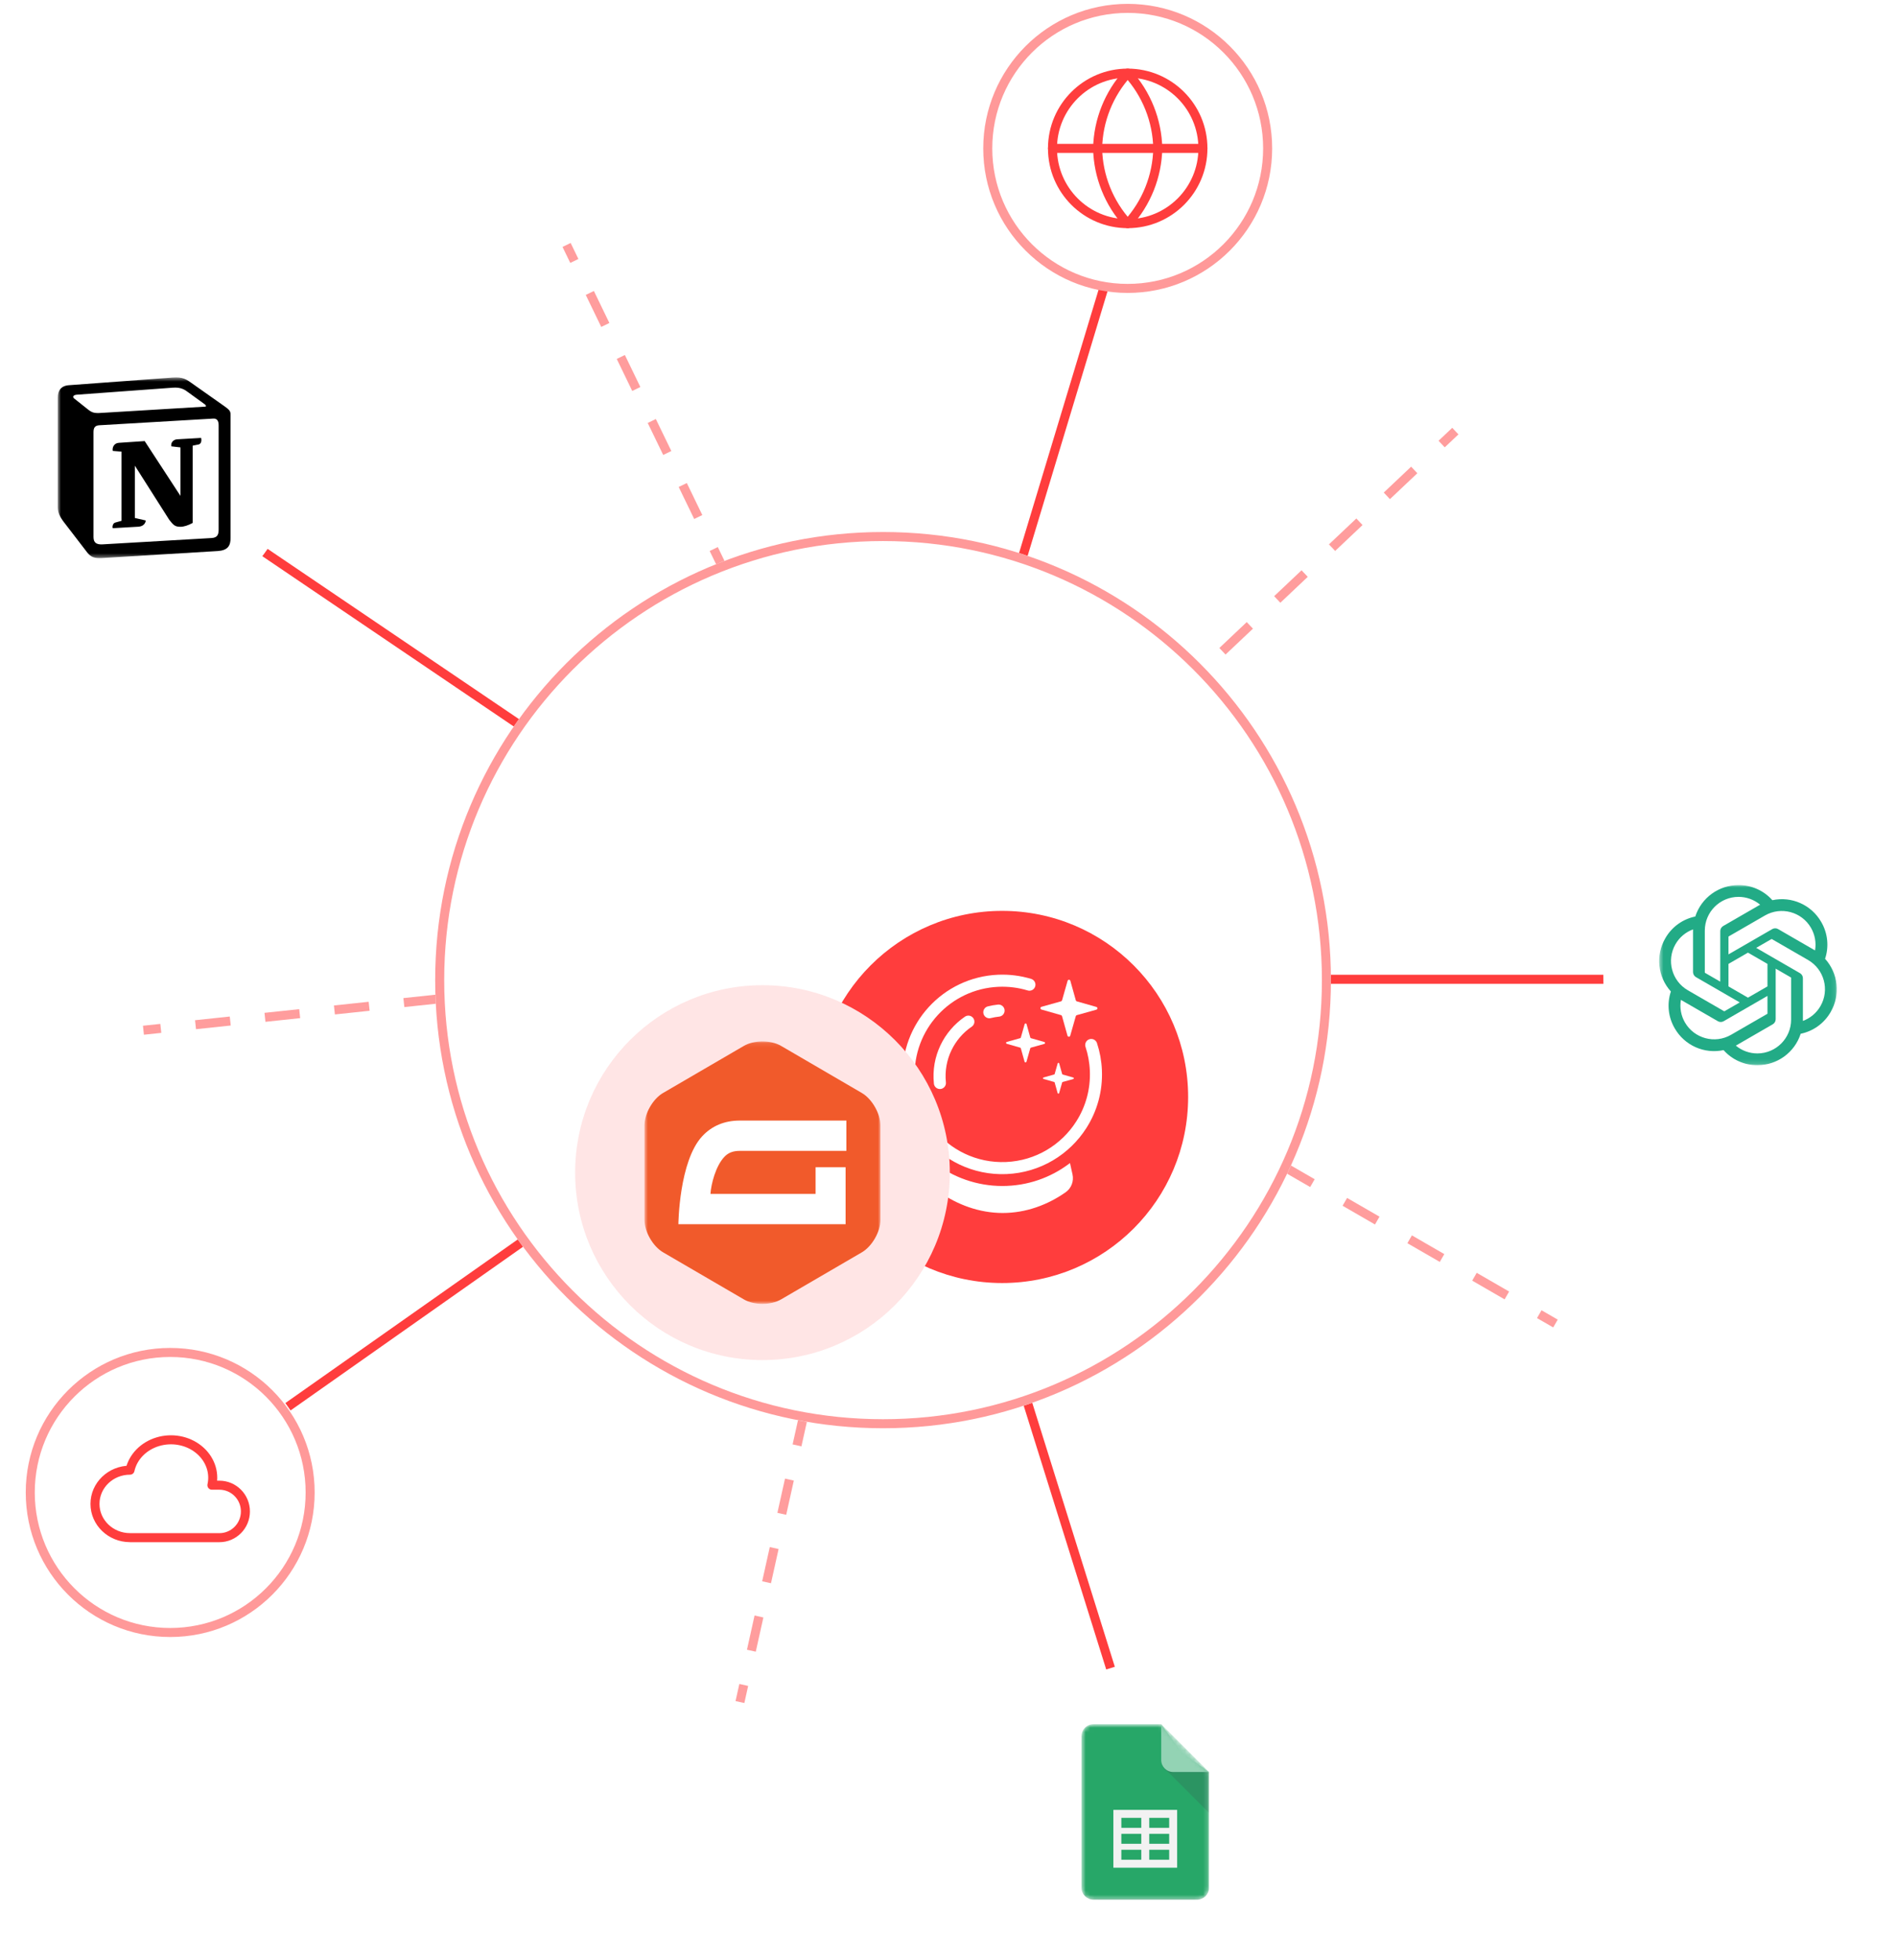 <svg fill="none" height="434" viewBox="0 0 420 434" width="420" xmlns="http://www.w3.org/2000/svg" xmlns:xlink="http://www.w3.org/1999/xlink"><filter id="a" color-interpolation-filters="sRGB" filterUnits="userSpaceOnUse" height="136.95" width="112.05" x="112.878" y="146.533"><feFlood flood-opacity="0" result="BackgroundImageFix"/><feColorMatrix in="SourceAlpha" result="hardAlpha" type="matrix" values="0 0 0 0 0 0 0 0 0 0 0 0 0 0 0 0 0 0 127 0"/><feOffset dy="2.075"/><feGaussianBlur stdDeviation="2.594"/><feColorMatrix type="matrix" values="0 0 0 0 0 0 0 0 0 0 0 0 0 0 0 0 0 0 0.1 0"/><feBlend in2="BackgroundImageFix" mode="normal" result="effect1_dropShadow_1_2"/><feColorMatrix in="SourceAlpha" result="hardAlpha" type="matrix" values="0 0 0 0 0 0 0 0 0 0 0 0 0 0 0 0 0 0 127 0"/><feOffset dy="9.338"/><feGaussianBlur stdDeviation="4.669"/><feColorMatrix type="matrix" values="0 0 0 0 0 0 0 0 0 0 0 0 0 0 0 0 0 0 0.09 0"/><feBlend in2="effect1_dropShadow_1_2" mode="normal" result="effect2_dropShadow_1_2"/><feColorMatrix in="SourceAlpha" result="hardAlpha" type="matrix" values="0 0 0 0 0 0 0 0 0 0 0 0 0 0 0 0 0 0 127 0"/><feOffset dy="20.75"/><feGaussianBlur stdDeviation="6.225"/><feColorMatrix type="matrix" values="0 0 0 0 0 0 0 0 0 0 0 0 0 0 0 0 0 0 0.05 0"/><feBlend in2="effect2_dropShadow_1_2" mode="normal" result="effect3_dropShadow_1_2"/><feColorMatrix in="SourceAlpha" result="hardAlpha" type="matrix" values="0 0 0 0 0 0 0 0 0 0 0 0 0 0 0 0 0 0 127 0"/><feOffset dy="36.312"/><feGaussianBlur stdDeviation="7.263"/><feColorMatrix type="matrix" values="0 0 0 0 0 0 0 0 0 0 0 0 0 0 0 0 0 0 0.01 0"/><feBlend in2="effect3_dropShadow_1_2" mode="normal" result="effect4_dropShadow_1_2"/><feBlend in="SourceGraphic" in2="effect4_dropShadow_1_2" mode="normal" result="shape"/></filter><linearGradient id="b" gradientUnits="userSpaceOnUse" x1="749.032" x2="749.032" y1="475.84" y2="1373.41"><stop offset="0" stop-color="#263238" stop-opacity=".2"/><stop offset="1" stop-color="#263238" stop-opacity=".02"/></linearGradient><radialGradient id="c" cx="0" cy="0" gradientTransform="matrix(4555.45 0 0 4555.46 329.074 458.499)" gradientUnits="userSpaceOnUse" r="1"><stop offset="0" stop-color="#fff" stop-opacity=".1"/><stop offset="1" stop-color="#fff" stop-opacity="0"/></radialGradient><mask id="d" height="41" maskUnits="userSpaceOnUse" width="41" x="12" y="83"><path d="m52.791 83.567h-40v40h40z" fill="#fff"/></mask><mask id="e" height="41" maskUnits="userSpaceOnUse" width="40" x="367" y="195"><path d="m406.898 195.836h-39.377v40h39.377z" fill="#fff"/></mask><mask id="f" height="41" maskUnits="userSpaceOnUse" width="41" x="17" y="310"><path d="m57.696 310.439h-39.989v39.989h39.989z" fill="#fff"/></mask><mask id="g" height="41" maskUnits="userSpaceOnUse" width="30" x="239" y="381"><path d="m268.322 381.15h-29.246v39.989h29.246z" fill="#fff"/></mask><mask id="h" height="40" maskUnits="userSpaceOnUse" width="29" x="239" y="381"><path d="m257.23 381.729h-15.008c-1.457 0-2.649 1.191-2.649 2.648v33.548c0 1.457 1.192 2.649 2.649 2.649h22.954c1.457 0 2.648-1.192 2.648-2.649v-25.602z" fill="#fff"/></mask><mask id="i" height="40" maskUnits="userSpaceOnUse" width="29" x="239" y="381"><path d="m257.23 381.729h-15.008c-1.457 0-2.649 1.191-2.649 2.648v33.548c0 1.457 1.192 2.649 2.649 2.649h22.954c1.457 0 2.648-1.192 2.648-2.649v-25.602z" fill="#fff"/></mask><mask id="j" height="40" maskUnits="userSpaceOnUse" width="29" x="239" y="381"><path d="m257.23 381.729h-15.008c-1.457 0-2.649 1.191-2.649 2.648v33.548c0 1.457 1.192 2.649 2.649 2.649h22.954c1.457 0 2.648-1.192 2.648-2.649v-25.602z" fill="#fff"/></mask><mask id="k" height="40" maskUnits="userSpaceOnUse" width="29" x="239" y="381"><path d="m257.23 381.729h-15.008c-1.457 0-2.649 1.191-2.649 2.648v33.548c0 1.457 1.192 2.649 2.649 2.649h22.954c1.457 0 2.648-1.192 2.648-2.649v-25.602z" fill="#fff"/></mask><mask id="l" height="40" maskUnits="userSpaceOnUse" width="29" x="239" y="381"><path d="m257.23 381.729h-15.008c-1.457 0-2.649 1.191-2.649 2.648v33.548c0 1.457 1.192 2.649 2.649 2.649h22.954c1.457 0 2.648-1.192 2.648-2.649v-25.602z" fill="#fff"/></mask><mask id="m" height="40" maskUnits="userSpaceOnUse" width="29" x="239" y="381"><path d="m257.23 381.729h-15.008c-1.457 0-2.649 1.191-2.649 2.648v33.548c0 1.457 1.192 2.649 2.649 2.649h22.954c1.457 0 2.648-1.192 2.648-2.649v-25.602z" fill="#fff"/></mask><mask id="n" height="40" maskUnits="userSpaceOnUse" width="29" x="239" y="381"><path d="m257.23 381.729h-15.008c-1.457 0-2.649 1.191-2.649 2.648v33.548c0 1.457 1.192 2.649 2.649 2.649h22.954c1.457 0 2.648-1.192 2.648-2.649v-25.602z" fill="#fff"/></mask><mask id="o" height="59" maskUnits="userSpaceOnUse" width="54" x="142" y="162"><path d="m195.048 162.096h-52.29v58.1h52.29z" fill="#fff"/></mask><path clip-rule="evenodd" d="m320.038 99.04 3.035-2.867-1.374-1.454-3.034 2.867zm-12.138 11.47 6.069-5.735-1.374-1.454-6.069 5.735zm-12.139 11.469 6.069-5.735-1.373-1.453-6.07 5.734zm-12.139 11.47 6.07-5.735-1.374-1.454-6.069 5.735zm-12.139 11.469 6.07-5.734-1.374-1.454-6.069 5.735zm-146.872-90.253 1.716 3.543 1.8-.872-1.716-3.543zm5.147 10.63 3.431 7.087 1.801-.872-3.432-7.087zm6.863 14.173 3.431 7.087 1.8-.871-3.431-7.087zm6.862 14.174 3.431 7.087 1.801-.871-3.432-7.087zm6.863 14.174 3.431 7.087 1.8-.871-3.431-7.087zm134.776 152.048c.289-.603.572-1.209.85-1.819l5.257 3.036-1 1.732zm-108.352 54.581c.654.126 1.31.245 1.969.358l-1.206 5.42-1.952-.434zm-18.146-189.532c.619-.249 1.242-.492 1.868-.729l-1.484-3.066-1.8.872zm-62.171 95.313c.021.669.049 1.337.084 2.003l-6.965.739-.211-1.989zm200.955 46.731 7.178 4.145 1-1.732-7.178-4.145zm14.357 8.289 7.178 4.145 1-1.732-7.178-4.145zm14.357 8.289 7.178 4.145 1-1.732-7.178-4.145zm14.357 8.289 3.589 2.072 1-1.732-3.589-2.072zm-266.291-67.224 7.692-.816-.211-1.989-7.692.816zm-15.384 1.632 7.692-.816-.211-1.989-7.692.816zm-15.384 1.632 7.692-.816-.211-1.989-7.692.816zm-11.537 1.224 3.846-.408-.211-1.989-3.846.408zm142.012 98.277-1.685 7.577 1.952.435 1.686-7.577zm-3.371 15.154-1.685 7.577 1.952.434 1.685-7.576zm-3.371 15.154-1.686 7.577 1.953.434 1.685-7.577zm-3.371 15.154-.843 3.788 1.952.435.843-3.789z" fill="#ff3d3d" fill-rule="evenodd" opacity=".5"/><path clip-rule="evenodd" d="m225.739 122.445c.636.202 1.27.411 1.9.626l17.948-59.404-1.914-.579zm69.08 93.369c.005.395.007.791.007 1.187 0 .271-.001.542-.003.813h60.387v-2zm-66.156 94.762c-.628.222-1.259.437-1.893.647l18.278 58.399 1.908-.597zm-112.799-34.547c-.397-.535-.789-1.075-1.175-1.618l-51.478 36.226 1.151 1.636zm-.903-116.818c-.389.541-.772 1.087-1.15 1.636l-56.04-37.935 1.121-1.656z" fill="#ff3d3d" fill-rule="evenodd"/><path d="m64.791 103.567c0-17.673-14.327-32-32-32s-32 14.327-32 32c0 17.673 14.327 32 32 32s32-14.327 32-32z" fill="#fff"/><g mask="url(#d)"><path d="m15.198 85.292 22.133-1.635c2.719-.233 3.417-.076 5.127 1.167l7.065 4.977c1.165.856 1.553 1.089 1.553 2.021v27.297c0 1.711-.621 2.723-2.796 2.878l-25.702 1.556c-1.632.078-2.41-.156-3.264-1.245l-5.203-6.765c-.933-1.246-1.32-2.178-1.32-3.267v-24.264c0-1.399.621-2.565 2.407-2.72z" fill="#fff"/><path clip-rule="evenodd" d="m37.331 83.657-22.133 1.635c-1.786.155-2.407 1.321-2.407 2.72v24.264c0 1.089.387 2.021 1.32 3.267l5.203 6.765c.854 1.089 1.632 1.323 3.264 1.245l25.702-1.556c2.174-.155 2.796-1.167 2.796-2.877v-27.297c0-.884-.349-1.139-1.377-1.894l-7.241-5.105c-1.71-1.243-2.408-1.4-5.127-1.167zm-14.172 7.719c-2.099.141-2.575.173-3.767-.796l-3.03-2.411c-.308-.312-.153-.701.623-.778l21.278-1.555c1.786-.156 2.717.467 3.416 1.011l3.649 2.644c.156.078.544.544.077.544l-21.973 1.322zm-2.447 27.511v-23.174c0-1.012.311-1.478 1.241-1.557l25.238-1.477c.856-.078 1.243.466 1.243 1.477v23.019c0 1.012-.156 1.868-1.554 1.945l-24.15 1.4c-1.398.077-2.018-.388-2.018-1.633zm23.84-21.931c.155.7 0 1.4-.7 1.48l-1.164.231v17.109c-1.011.544-1.941.855-2.719.855-1.243 0-1.553-.39-2.484-1.555l-7.612-11.976v11.587l2.408.545s0 1.4-1.943 1.4l-5.356.311c-.156-.312 0-1.09.543-1.244l1.399-.388v-15.32l-1.941-.158c-.156-.7.232-1.71 1.32-1.789l5.747-.387 7.92 12.131v-10.732l-2.019-.232c-.156-.857.465-1.48 1.241-1.556z" fill="#000" fill-rule="evenodd"/></g><path d="m419.209 215.836c0-17.673-14.327-32-32-32s-32 14.327-32 32 14.327 32 32 32 32-14.327 32-32z" fill="#fff"/><g mask="url(#e)"><path d="m404.289 212.281c.904-2.715.593-5.689-.854-8.159-2.176-3.788-6.549-5.737-10.821-4.82-1.9-2.141-4.631-3.358-7.493-3.341-4.366-.01-8.24 2.801-9.584 6.956-2.805.574-5.226 2.33-6.643 4.819-2.192 3.778-1.692 8.541 1.237 11.78-.905 2.716-.594 5.69.853 8.16 2.176 3.788 6.55 5.737 10.821 4.82 1.899 2.141 4.631 3.358 7.493 3.339 4.369.012 8.244-2.802 9.588-6.96 2.805-.575 5.226-2.331 6.643-4.819 2.189-3.778 1.688-8.537-1.239-11.777zm-14.988 20.949c-1.749.002-3.442-.61-4.784-1.73.061-.032.167-.091.235-.133l7.941-4.586c.406-.23.655-.663.652-1.13v-11.194l3.356 1.938c.036.017.06.052.065.092v9.27c-.005 4.122-3.343 7.464-7.465 7.473zm-16.055-6.858c-.876-1.512-1.191-3.286-.891-5.006.058.034.162.098.235.14l7.941 4.586c.402.236.9.236 1.304 0l9.694-5.597v3.875c.002.04-.017.078-.048.103l-8.026 4.635c-3.575 2.058-8.141.835-10.208-2.736zm-2.09-17.332c.872-1.515 2.249-2.674 3.889-3.276 0 .069-.004.19-.004.275v9.172c-.002.466.247.899.652 1.129l9.694 5.596-3.356 1.938c-.034.022-.076.026-.114.01l-8.027-4.638c-3.568-2.066-4.791-6.631-2.735-10.204zm27.571 6.417-9.693-5.598 3.356-1.936c.033-.023.076-.027.113-.01l8.028 4.634c3.573 2.065 4.798 6.637 2.733 10.211-.873 1.512-2.249 2.671-3.887 3.274v-9.446c.003-.467-.245-.898-.648-1.129zm3.34-5.027c-.059-.036-.162-.099-.236-.141l-7.94-4.586c-.402-.235-.901-.235-1.304 0l-9.694 5.598v-3.876c-.002-.039.016-.078.047-.103l8.027-4.631c3.575-2.062 8.145-.834 10.207 2.742.871 1.51 1.186 3.278.89 4.997zm-20.998 6.907-3.357-1.938c-.036-.017-.06-.052-.065-.092v-9.27c.003-4.127 3.351-7.471 7.478-7.469 1.746 0 3.435.613 4.777 1.73-.061.032-.165.091-.235.133l-7.94 4.586c-.406.23-.656.661-.653 1.129l-.005 11.188zm1.823-3.93 4.318-2.494 4.317 2.492v4.986l-4.317 2.492-4.318-2.492z" fill="#22ab86"/></g><path d="m68.702 330.434c0-17.121-13.879-31-31-31-17.121 0-31 13.879-31 31s13.879 31.001 31 31.001c17.121 0 31-13.88 31-31.001z" stroke="#f99" stroke-width="1.999"/><g mask="url(#f)"><path d="m28.799 340.433c-4.285 0-7.759-3.344-7.759-7.469 0-4.124 3.474-7.468 7.759-7.468.655-2.936 2.989-5.332 6.124-6.287 3.132-.953 6.591-.322 9.07 1.666 2.48 1.983 3.603 5.011 2.95 7.946h1.649c3.188 0 5.772 2.6 5.772 5.809 0 3.211-2.584 5.81-5.773 5.81h-19.792" stroke="#ff3d3d" stroke-linecap="round" stroke-linejoin="round" stroke-width="1.999"/></g><path d="m285.699 401.145c0-17.673-14.327-32-32-32s-32 14.327-32 32 14.327 32 32 32 32-14.327 32-32z" fill="#fff"/><g mask="url(#g)"><g mask="url(#h)"><path d="m257.23 381.728h-15.008c-1.457 0-2.649 1.192-2.649 2.648v33.548c0 1.457 1.192 2.649 2.649 2.649h22.954c1.457 0 2.648-1.192 2.648-2.649v-25.602l-6.18-4.414z" fill="#0f9d58"/></g><g mask="url(#i)"><path d="m246.636 400.709v12.801h14.125v-12.801zm6.18 11.035h-4.415v-2.207h4.415zm0-3.531h-4.415v-2.207h4.415zm0-3.532h-4.415v-2.207h4.415zm6.18 7.063h-4.415v-2.207h4.415zm0-3.531h-4.415v-2.207h4.415zm0-3.532h-4.415v-2.207h4.415z" fill="#f1f1f1"/></g><g mask="url(#j)"><path d="m258.005 391.548 9.819 9.817v-9.042z" fill="url(#b)"/></g><g mask="url(#k)"><path d="m257.23 381.73v7.946c0 1.463 1.186 2.649 2.649 2.649h7.946z" fill="#87ceac"/></g><g mask="url(#l)"><path d="m242.222 381.728c-1.457 0-2.649 1.192-2.649 2.648v.221c0-1.457 1.192-2.649 2.649-2.649h15.008v-.22z" fill="#fff" fill-opacity=".2"/></g><g mask="url(#m)"><path d="m265.176 420.352h-22.954c-1.457 0-2.649-1.192-2.649-2.649v.221c0 1.457 1.192 2.648 2.649 2.648h22.954c1.457 0 2.648-1.191 2.648-2.648v-.221c0 1.457-1.191 2.649-2.648 2.649z" fill="#263238" fill-opacity=".2"/></g><g mask="url(#n)"><path d="m259.879 392.322c-1.463 0-2.649-1.185-2.649-2.648v.22c0 1.464 1.186 2.649 2.649 2.649h7.946v-.221z" fill="#263238" fill-opacity=".1"/></g><path d="m257.23 381.724h-15.009c-1.456 0-2.648 1.192-2.648 2.648v33.549c0 1.456 1.192 2.648 2.648 2.648h22.954c1.457 0 2.649-1.192 2.649-2.648v-25.603z" fill="url(#c)"/></g><g stroke-width="1.999"><path d="m280.807 32.855c0-17.121-13.879-31-31-31s-31 13.879-31 31c0 17.121 13.879 31 31 31s31-13.879 31-31z" stroke="#f99"/><path d="m249.807 49.516c9.203 0 16.663-7.46 16.663-16.662 0-9.202-7.46-16.662-16.663-16.662-9.202 0-16.662 7.46-16.662 16.662 0 9.202 7.46 16.662 16.662 16.662z" stroke="#ff3d3d" stroke-linecap="round" stroke-linejoin="round"/><path d="m233.145 32.855h33.325" stroke="#ff3d3d" stroke-linecap="round" stroke-linejoin="round"/><path d="m249.806 16.192c4.168 4.563 6.537 10.484 6.665 16.662-.128 6.178-2.497 12.1-6.665 16.662-4.167-4.563-6.536-10.484-6.664-16.662.128-6.178 2.497-12.1 6.664-16.662z" stroke="#ff3d3d" stroke-linecap="round" stroke-linejoin="round"/></g><path d="m221.996 284.064c22.753 0 41.199-18.446 41.199-41.199 0-22.754-18.446-41.199-41.199-41.199-22.754 0-41.2 18.445-41.2 41.199 0 22.753 18.446 41.199 41.2 41.199z" fill="#ff3d3d"/><path d="m236.057 263.968c-3.971 2.784-8.774 4.587-13.95 4.587-5.175 0-10.118-1.857-14.124-4.708-1.167-.833-1.78-2.238-1.586-3.656l.394-2.874c4.301 3.364 9.655 5.261 15.234 5.261s10.742-1.828 14.995-5.076l.56 2.501c.337 1.51-.258 3.081-1.526 3.968z" fill="#fff"/><path d="m228.033 218.006c-2.174-.658-4.492-.966-6.889-.865-11.451.49-20.336 10.17-19.846 21.618.19 4.454 1.774 8.52 4.304 11.8 3.983 5.147 10.319 8.345 17.313 8.046 7.041-.302 13.113-4.075 16.626-9.603 2.206-3.459 3.408-7.608 3.217-12.017-.082-1.958-.438-3.85-1.027-5.627" stroke="#fff" stroke-linecap="round" stroke-linejoin="round" stroke-width="2.674"/><path d="m238.53 224.755 4.333-1.214c.309-.086.309-.522 0-.608l-4.326-1.233c-.105-.029-.188-.114-.22-.219l-1.214-4.333c-.086-.309-.522-.309-.607 0l-1.234 4.326c-.028.105-.114.188-.219.22l-4.333 1.214c-.309.086-.309.521 0 .607l4.326 1.234c.105.028.188.114.22.219l1.214 4.333c.086.308.522.308.607 0l1.234-4.327c.028-.105.114-.187.219-.219z" fill="#fff"/><path d="m228.375 231.949 2.966-.83c.209-.061.209-.356 0-.417l-2.963-.845c-.073-.019-.127-.077-.15-.15l-.829-2.966c-.061-.209-.356-.209-.417 0l-.845 2.963c-.02.073-.077.131-.15.15l-2.966.829c-.21.061-.21.356 0 .417l2.963.845c.073.019.127.077.149.15l.83 2.966c.061.21.356.21.417 0l.845-2.963c.019-.073.076-.13.15-.149z" fill="#fff"/><path d="m235.402 239.553 2.346-.658c.165-.048.165-.283 0-.33l-2.343-.668c-.057-.016-.102-.06-.118-.118l-.658-2.346c-.048-.165-.283-.165-.33 0l-.668 2.343c-.016.057-.06.102-.118.118l-2.346.658c-.165.047-.165.283 0 .33l2.343.668c.057.016.102.06.118.118l.658 2.346c.047.165.283.165.33 0l.668-2.343c.016-.057.06-.102.118-.118z" fill="#fff"/><path d="m208.207 239.775c-.579-5.528 2.012-10.656 6.303-13.581" stroke="#fff" stroke-linecap="round" stroke-linejoin="round" stroke-width="2.674"/><path d="m219.155 224.109c.664-.166 1.348-.29 2.047-.363" stroke="#fff" stroke-linecap="round" stroke-linejoin="round" stroke-width="2.674"/><g filter="url(#a)"><path d="m210.403 191.146c0-22.92-18.58-41.5-41.5-41.5s-41.5 18.58-41.5 41.5 18.58 41.5 41.5 41.5 41.5-18.58 41.5-41.5z" fill="#ffe5e5"/><g mask="url(#o)"><path d="m195.047 201.56c0 2.655-1.869 5.916-4.139 7.237l-17.866 10.404c-2.284 1.335-6.009 1.335-8.279 0l-17.866-10.404c-2.284-1.334-4.14-4.582-4.14-7.237v-20.823c0-2.655 1.856-5.916 4.14-7.237l17.866-10.404c2.283-1.334 6.009-1.334 8.279 0l17.853 10.404c2.283 1.321 4.139 4.582 4.139 7.237z" fill="#f15a2b"/><path d="m163.829 186.328h23.661v-6.711h-23.608c-3.378 0-6.182 1.172-8.319 3.463-5.154 5.54-5.287 19.488-5.287 19.488h37.041v-12.614h-6.65v5.903h-23.288c.147-2.197 1.149-6.132 3.045-8.167.854-.93 1.936-1.362 3.405-1.362z" fill="#fff"/></g></g><path d="m195.614 315.214c54.241 0 98.213-43.972 98.213-98.213s-43.972-98.213-98.213-98.213-98.213 43.972-98.213 98.213 43.971 98.213 98.213 98.213z" stroke="#f99" stroke-width="2"/></svg>